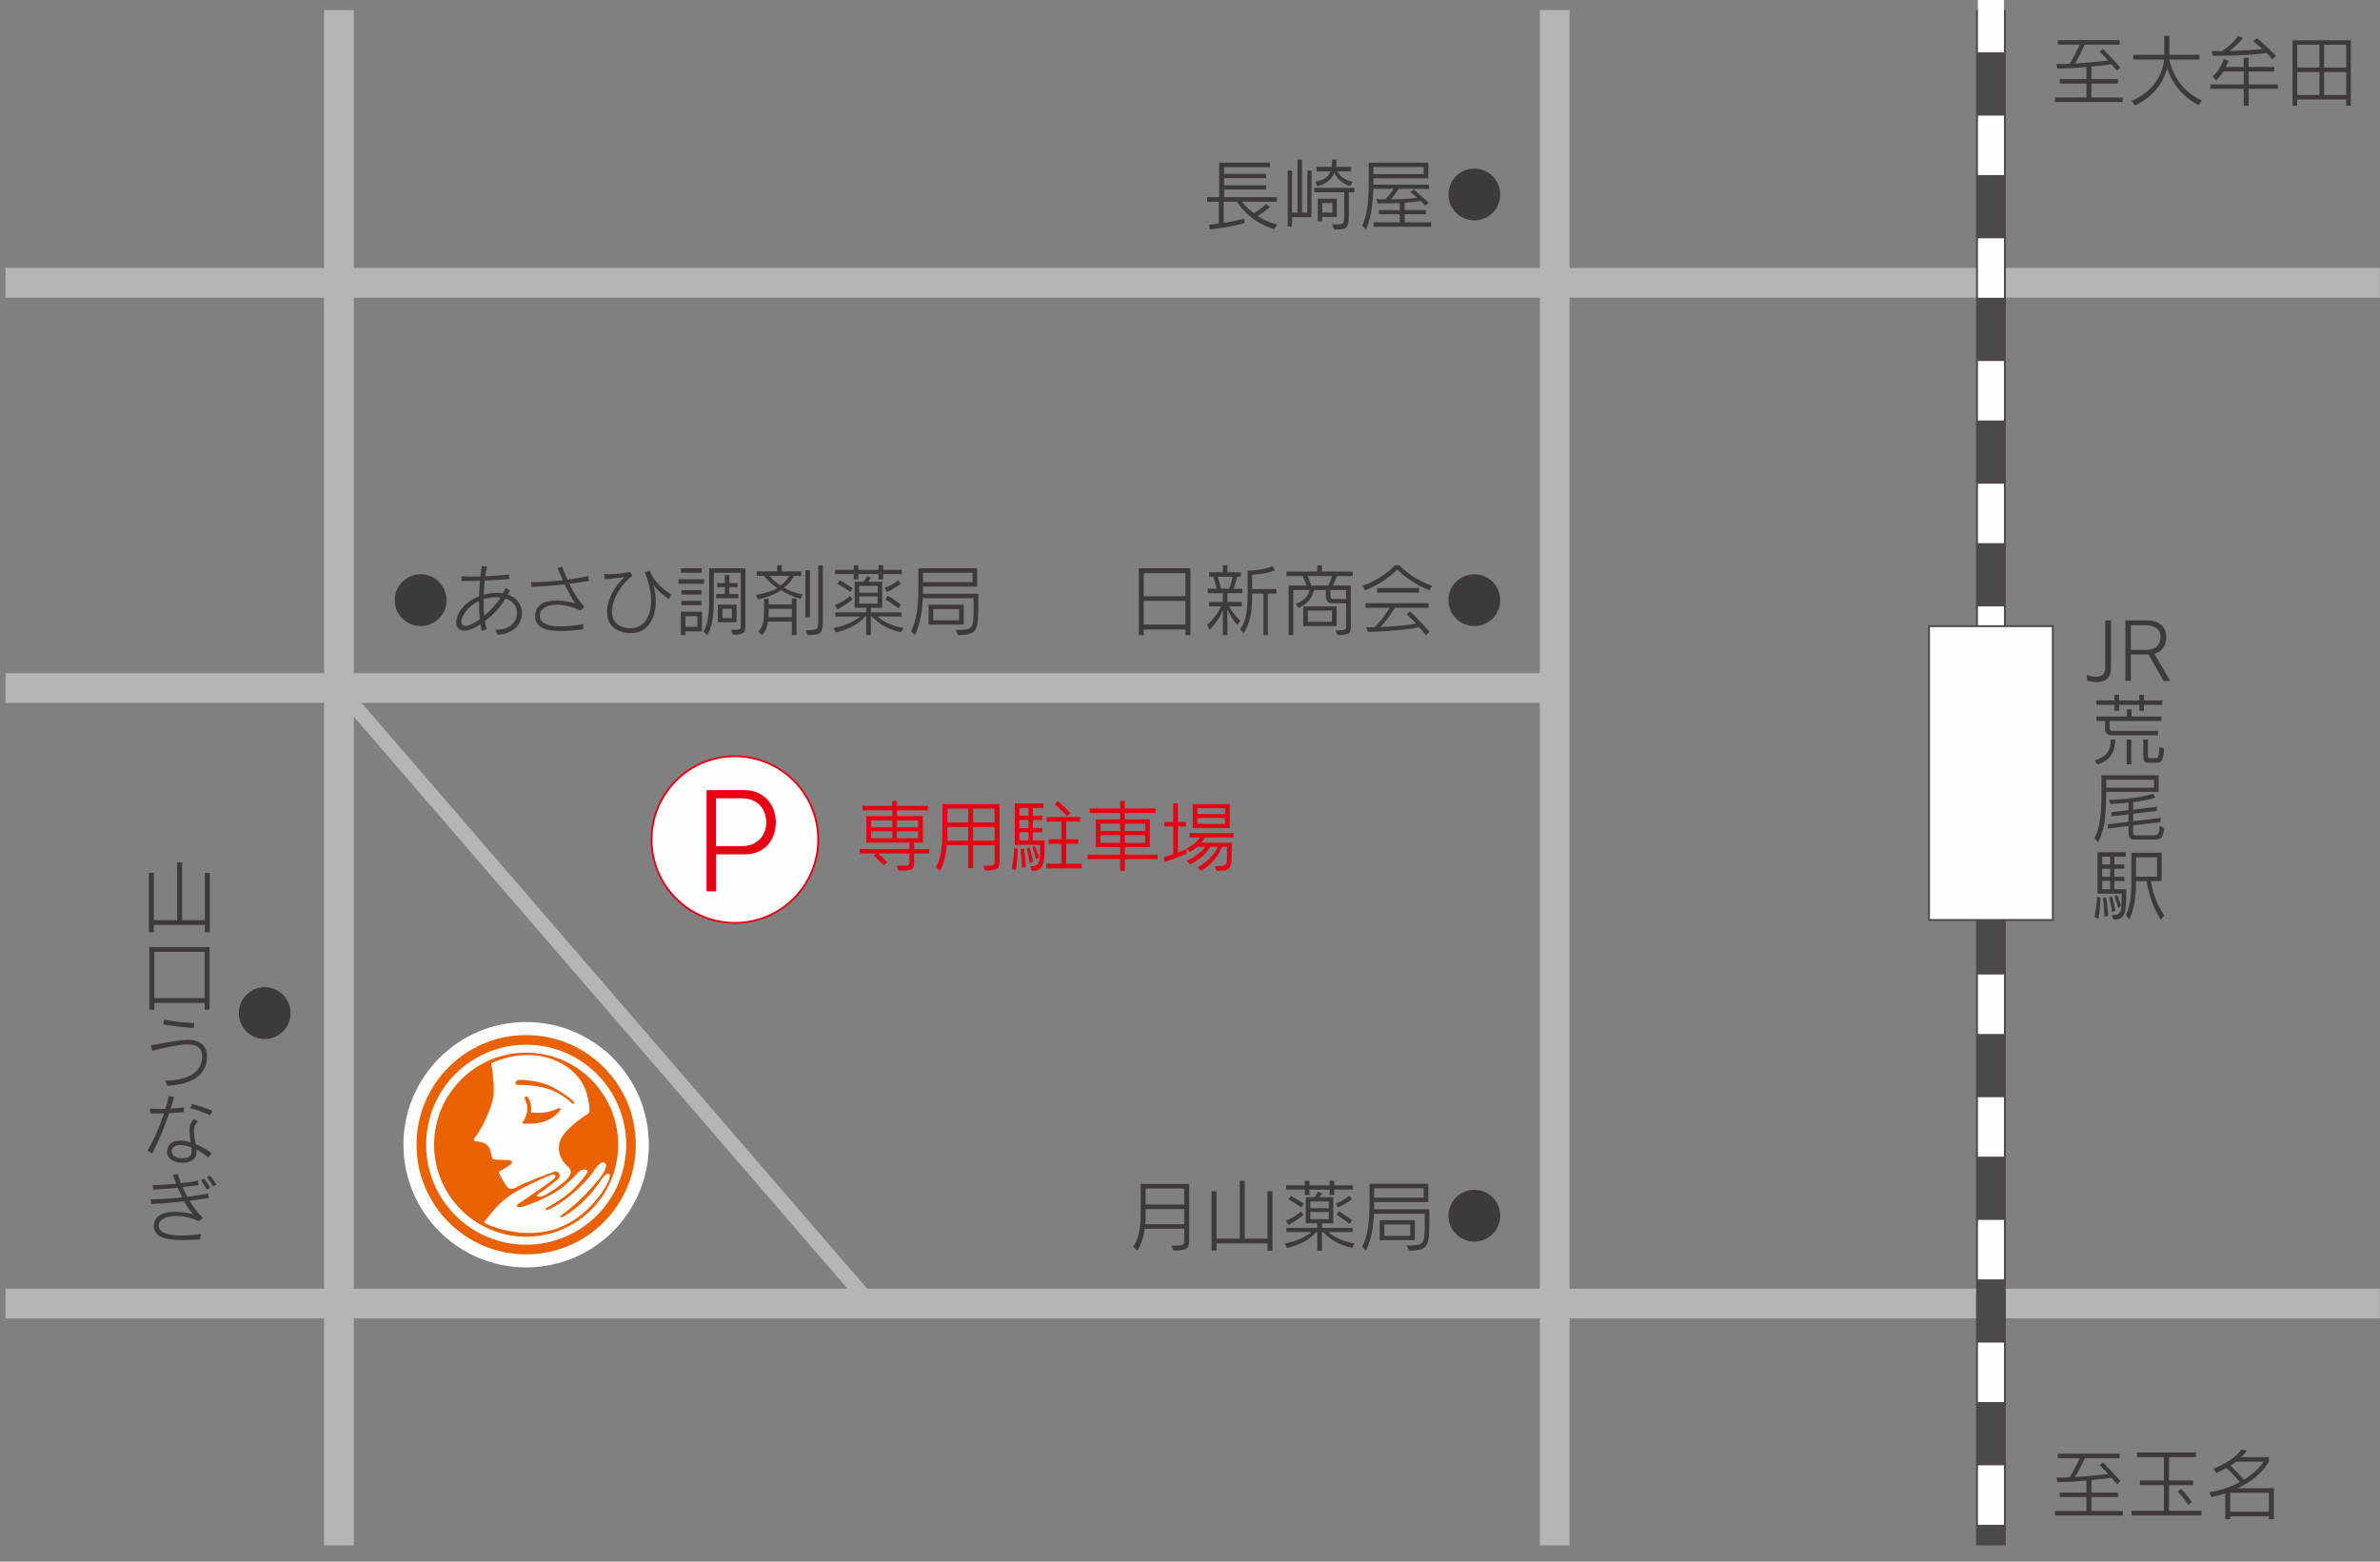 <?xml version="1.0" encoding="UTF-8"?>
<svg width="640px" height="420px" viewBox="0 0 640 420" version="1.1" xmlns="http://www.w3.org/2000/svg" xmlns:xlink="http://www.w3.org/1999/xlink">
    <rect x="0" y="0" width="640" height="420" fill="#808080" stroke="none"/>
    <!-- Generator: Sketch 48.2 (47327) - http://www.bohemiancoding.com/sketch -->
    <title>access-map</title>
    <desc>Created with Sketch.</desc>
    <defs>
        <polygon id="path-1" points="1.477 418.644 639.973 418.644 639.973 5.717 1.477 5.717"></polygon>
    </defs>
    <g id="Map" stroke="none" stroke-width="1" fill="none" fill-rule="evenodd">
        <g id="map" transform="translate(0, -3)">
            <path d="M141.479,277.871 C123.265,277.871 108.487,292.64 108.487,310.863 C108.487,329.086 123.265,343.863 141.479,343.863 C159.711,343.863 174.48,329.086 174.48,310.863 C174.48,292.64 159.711,277.871 141.479,277.871" id="Fill-109" fill="#FEFEFE"></path>
            <path d="M141.479,281.382 C125.204,281.382 112.008,294.579 112.008,310.862 C112.008,327.15 125.204,340.355 141.479,340.355 C157.771,340.355 170.968,327.15 170.968,310.862 C170.968,294.579 157.771,281.382 141.479,281.382" id="Fill-111" fill="#EA6101"></path>
            <path d="M141.479,283.97 C126.627,283.97 114.589,296.004 114.589,310.865 C114.589,325.73 126.627,337.759 141.479,337.759 C156.34,337.759 168.386,325.73 168.386,310.865 C168.386,296.004 156.34,283.97 141.479,283.97 M166.23,310.865 C166.23,324.533 155.156,335.611 141.479,335.611 C127.82,335.611 116.737,324.533 116.737,310.865 C116.737,297.192 127.82,286.114 141.479,286.114 C155.156,286.114 166.23,297.192 166.23,310.865" id="Fill-113" fill="#FEFEFE"></path>
            <path d="M130.107,331.765 C132.714,328.353 134.833,325.976 137.731,324.124 C140.639,322.268 146.082,319.824 147.758,319.148 C149.448,318.468 149.869,319.311 148.73,320.249 C147.587,321.167 140.73,325.934 139.629,326.602 C138.536,327.277 138.874,327.824 140.217,327.611 C141.569,327.411 147.416,325.004 150.082,323.194 C152.73,321.38 155.049,318.814 155.721,318.097 C156.396,317.38 159.012,317.004 157.527,318.977 C156.063,320.967 153.064,324.62 147.679,327.448 C146.457,328.036 146.203,328.712 147.466,328.287 C148.73,327.865 153.698,325.217 159.012,318.944 C159.808,317.592 161.364,315.198 162.498,315.695 C163.637,316.208 162.628,318.226 161.072,320.12 C159.516,322.014 155.596,326.568 151.216,329.642 C150.294,330.226 150.707,330.722 151.637,330.147 C156.184,327.277 158.757,324.62 162.165,319.611 C163.011,318.468 164.605,317.976 163.758,320.249 C162.832,322.773 158.286,330.147 150.123,333.267 C141.527,336.533 131.784,332.946 130.107,331.765" id="Fill-115" fill="#FEFEFE"></path>
            <path d="M141.113,298.514 C141.292,299.068 142.018,300.24 141.763,301.83 C141.505,303.427 140.854,304.507 140.508,304.808 C140.158,305.112 140.729,305.291 141.934,305.241 C143.14,305.191 146.377,305.329 149.146,303.122 C150.439,302.088 151.515,300.582 150.009,301.141 C148.5,301.696 146.814,302.609 142.752,302.172 C142.752,302.172 143.19,299.89 142.068,298.247 C141.634,297.625 140.942,297.942 141.113,298.514 M139.857,293.413 C138.61,293.413 138.051,294.789 139.257,294.789 C140.462,294.789 143.924,294.747 147.336,295.832 C150.735,296.908 153.071,299.068 153.713,299.631 C154.368,300.19 154.668,299.631 154.064,299.068 C153.463,298.514 150.602,296.274 147.932,295.056 C144.437,293.454 139.857,293.413 139.857,293.413 M132.838,288.628 C133.897,288.161 141.993,284.754 149.909,288.462 C157.83,292.174 158.23,298.797 158.464,300.532 C158.685,302.276 158.318,302.489 157.53,302.939 C156.745,303.381 151.515,306.943 150.585,309.975 C149.53,313.375 151.54,315.694 152.666,316.703 C153.788,317.717 153.788,318.563 152.6,319.965 C151.428,321.366 147.378,324.232 145.918,324.678 C144.462,325.137 143.786,324.678 145.079,323.898 C146.368,323.105 148.671,321.258 149.909,320.248 C151.14,319.239 150.301,317.717 148.892,318.171 C147.607,318.584 140.47,321.366 139.411,322.05 C138.343,322.718 137.163,323.105 136.429,322.267 C135.703,321.429 134.856,319.744 134.523,319.181 C134.189,318.618 133.96,318.171 134.464,317.942 C134.969,317.717 135.866,317.162 137.046,316.369 C138.231,315.581 137.609,315.018 136.712,315.018 C135.812,315.018 133.676,314.914 132.892,314.851 C132.104,314.797 132.333,313.846 131.77,312.157 C131.207,310.48 129.301,310.08 128.625,310.017 C127.958,309.975 126.831,310.017 127.787,308.841 C129.071,307.256 131.148,303.46 132.387,299.302 C133.422,295.802 132.079,288.975 132.079,288.975 C132.079,288.975 132.396,288.837 132.838,288.628" id="Fill-117" fill="#FEFEFE"></path>
            <path d="M91.139,5.707 L91.139,418.634" id="Stroke-119" stroke="#B4B5B5" stroke-width="8"></path>
            <path d="M418.065,5.707 L418.065,418.634" id="Stroke-122" stroke="#B4B5B5" stroke-width="8"></path>
            <path d="M1.479,79.065 L639.956,79.065" id="Stroke-125" stroke="#B4B5B5" stroke-width="8"></path>
            <path d="M1.479,188.039 L418.063,188.039" id="Stroke-128" stroke="#B4B5B5" stroke-width="8"></path>
            <path d="M1.479,353.583 L639.956,353.583" id="Stroke-131" stroke="#B4B5B5" stroke-width="8"></path>
            <path d="M91.139,188.039 L232.554,351.923" id="Stroke-176" stroke="#B4B5B5" stroke-width="4"></path>
            <path d="M535.381,5.707 L535.381,418.634" id="Stroke-185" stroke="#4C4948" stroke-width="8"></path>
            <path d="M535.381,1.086 L535.381,423.255" id="Stroke-187" stroke="#FEFEFE" stroke-width="7" stroke-dasharray="16,17"></path>
            <path d="M342.662,64.644 C336.839,62.867 334.04,59.28 332.618,57.257 L329.073,57.257 L329.073,62.929 C330.971,62.642 332.539,62.366 334.562,61.782 L334.604,63.034 C331.617,63.851 328.301,64.372 325.336,64.702 L325.085,63.413 C325.085,63.413 326.378,63.346 327.734,63.117 L327.734,57.257 L324.602,57.257 L324.602,56.022 L327.838,56.022 L327.838,46.734 L341.515,46.734 L341.515,47.964 L329.177,47.964 L329.177,49.782 L340.468,49.782 L340.468,50.909 L329.177,50.909 L329.177,52.827 L340.447,52.827 L340.447,53.953 L329.177,53.953 L329.177,56.022 L343.371,56.022 L343.371,57.257 L333.999,57.257 C334.812,58.337 335.751,59.342 337.152,60.322 C337.882,59.926 339.488,58.904 340.468,57.857 L341.494,58.671 C340.197,59.864 338.987,60.573 338.153,61.094 C339.529,62.012 341.302,62.846 343.413,63.392 L342.662,64.644 Z" id="Fill-134" fill="#3F3A3A"></path>
            <mask id="mask-2" fill="white">
                <use xlink:href="#path-1"></use>
            </mask>
            <g id="Clip-137"></g>
            <path d="M355.565,60.172 L358.297,60.172 L358.297,57.607 L355.565,57.607 L355.565,60.172 Z M355.565,61.344 L355.565,62.554 L354.372,62.554 L354.372,56.439 L359.486,56.439 L359.486,61.344 L355.565,61.344 Z M363.139,52.994 C361.784,52.681 360.153,51.868 358.756,49.553 C358.026,51.284 356.478,52.619 354.247,53.057 L353.684,51.91 C356.003,51.472 357.233,50.617 357.776,49.073 L354.018,49.073 L354.018,47.86 L358.088,47.86 C358.172,47.297 358.214,46.646 358.214,45.92 L359.444,45.92 C359.444,45.92 359.381,47.38 359.298,47.86 L363.348,47.86 L363.348,49.073 L359.632,49.073 C360.762,51.138 362.743,51.743 363.748,51.847 L363.139,52.994 Z M358.672,64.702 L358.214,63.346 L359.34,63.346 C361.325,63.346 361.471,63.2 361.471,61.011 L361.471,54.708 L353.413,54.708 L353.413,53.515 L364.249,53.515 L364.249,54.708 L362.722,54.708 L362.722,61.136 C362.722,64.556 361.784,64.702 359.423,64.702 L358.672,64.702 Z M347.44,61.411 L347.44,63.934 L346.272,63.934 L346.272,48.861 L347.44,48.861 L347.44,60.197 L348.904,60.197 L348.904,45.92 L350.134,45.92 L350.134,60.197 L351.557,60.197 L351.557,48.861 L352.683,48.861 L352.683,61.411 L347.44,61.411 Z" id="Fill-136" fill="#3F3A3A" mask="url(#mask-2)"></path>
            <path d="M369.321,49.82 L382.826,49.82 L382.826,47.943 L369.321,47.943 L369.321,49.82 Z M369.363,63.997 L369.363,62.787 L376.395,62.787 L376.395,60.614 L370.76,60.614 L370.76,59.505 L376.395,59.505 L376.395,57.59 C374.81,57.67 372.933,57.716 370.468,57.716 L370.092,56.585 L372.553,56.585 C373.325,55.772 374.205,54.729 374.747,53.787 L369.279,53.787 C369.133,59.321 368.361,62.387 367.315,64.702 L366.314,63.638 C367.523,61.077 368.07,57.903 368.07,51.53 L368.07,46.734 L384.078,46.734 L384.078,50.95 L369.321,50.95 L369.321,52.656 L384.286,52.656 L384.286,53.787 L376.165,53.787 C375.456,54.75 374.747,55.835 374.038,56.585 C374.33,56.585 374.664,56.606 374.977,56.606 C377.15,56.606 379.715,56.418 381.175,56.168 C380.236,55.376 379.256,54.646 379.256,54.646 L380.153,53.958 C380.153,53.958 382.18,55.689 384.161,57.524 L383.285,58.358 C382.868,57.924 382.451,57.419 382.055,57.019 C380.987,57.236 379.736,57.382 377.734,57.503 L377.734,59.505 L383.431,59.505 L383.431,60.614 L377.734,60.614 L377.734,62.787 L384.828,62.787 L384.828,63.997 L369.363,63.997 Z" id="Fill-138" fill="#3F3A3A" mask="url(#mask-2)"></path>
            <path d="M396.457,62.277 C392.607,62.277 389.491,59.157 389.491,55.311 C389.491,51.458 392.607,48.342 396.457,48.342 C400.306,48.342 403.422,51.458 403.422,55.311 C403.422,59.157 400.306,62.277 396.457,62.277" id="Fill-139" fill="#3F3A3A" mask="url(#mask-2)"></path>
            <path d="M552.584,30.425 L552.584,29.211 L561.059,29.211 L561.059,25.478 L553.897,25.478 L553.897,24.264 L561.059,24.264 L561.059,21.032 C558.786,21.236 556.07,21.407 553.276,21.474 L552.98,20.218 C554.214,20.218 555.507,20.177 556.529,20.135 C557.655,18.425 558.761,16.148 559.265,14.996 L553.376,14.996 L553.376,13.791 L569.993,13.791 L569.993,14.996 L560.621,14.996 C560.266,15.772 559.182,18.154 557.989,20.052 C561.856,19.864 565.38,19.468 566.923,19.255 C565.609,17.858 564.588,16.873 564.588,16.873 L565.484,16.148 C567.007,17.691 568.533,19.322 570.181,21.115 L569.305,22.033 C568.784,21.407 568.262,20.823 567.762,20.281 C566.99,20.385 565.046,20.656 562.398,20.907 L562.398,24.264 L569.534,24.264 L569.534,25.478 L562.398,25.478 L562.398,29.211 L570.848,29.211 L570.848,30.425 L552.584,30.425 Z" id="Fill-140" fill="#3F3A3A" mask="url(#mask-2)"></path>
            <path d="M591.183,31.304 C586.153,28.443 583.938,24.894 582.791,21.407 C581.602,25.44 579.179,28.898 574.128,31.388 L573.19,30.132 C579.513,27.484 581.623,22.516 581.936,19.008 L573.669,19.008 L573.669,17.732 L581.978,17.732 L581.978,12.639 L583.354,12.639 L583.354,17.732 L591.454,17.732 L591.454,19.008 L583.354,19.008 L583.333,19.15 C583.938,21.428 585.548,27.004 592.059,30.028 L591.183,31.304 Z" id="Fill-141" fill="#3F3A3A" mask="url(#mask-2)"></path>
            <path d="M611.079,18.967 C610.557,18.379 610.015,17.795 609.469,17.252 C606.778,17.632 603.333,18.003 595.066,18.003 L594.733,16.752 C595.713,16.752 596.776,16.752 597.527,16.731 C600.534,14.771 601.869,12.66 601.869,12.66 L603.166,13.24 C603.166,13.24 601.56,15.205 599.554,16.689 C603.396,16.627 606.737,16.397 608.384,16.147 C607.07,14.996 605.944,14.083 605.944,14.083 L606.924,13.269 C606.924,13.269 609.093,15.042 612.038,18.024 L611.079,18.967 Z M604.668,26.917 L604.668,31.425 L603.354,31.425 L603.354,26.917 L594.357,26.917 L594.357,25.707 L603.354,25.707 L603.354,22.22 L597.907,22.22 C597.406,23.038 596.756,23.851 595.921,24.602 L594.983,23.538 C597.218,21.636 598.011,18.879 598.011,18.879 L599.283,19.3 C599.283,19.3 598.887,20.364 598.511,21.011 L603.354,21.011 L603.354,18.508 L604.668,18.508 L604.668,21.011 L611.579,21.011 L611.579,22.22 L604.668,22.22 L604.668,25.707 L612.538,25.707 L612.538,26.917 L604.668,26.917 Z" id="Fill-142" fill="#3F3A3A" mask="url(#mask-2)"></path>
            <path d="M624.962,28.548 L630.91,28.548 L630.91,22.367 L624.962,22.367 L624.962,28.548 Z M624.962,21.157 L630.91,21.157 L630.91,15.039 L624.962,15.039 L624.962,21.157 Z M617.738,28.548 L623.706,28.548 L623.706,22.367 L617.738,22.367 L617.738,28.548 Z M617.738,21.157 L623.706,21.157 L623.706,15.039 L617.738,15.039 L617.738,21.157 Z M630.91,31.426 L630.91,29.758 L617.738,29.758 L617.738,31.426 L616.482,31.426 L616.482,13.829 L632.161,13.829 L632.161,31.426 L630.91,31.426 Z" id="Fill-143" fill="#3F3A3A" mask="url(#mask-2)"></path>
            <path d="M552.584,410.591 L552.584,409.378 L561.059,409.378 L561.059,405.645 L553.897,405.645 L553.897,404.431 L561.059,404.431 L561.059,401.198 C558.786,401.407 556.07,401.574 553.276,401.641 L552.98,400.385 C554.214,400.385 555.507,400.339 556.529,400.302 C557.655,398.592 558.761,396.314 559.265,395.167 L553.376,395.167 L553.376,393.958 L569.993,393.958 L569.993,395.167 L560.621,395.167 C560.266,395.939 559.182,398.32 557.989,400.218 C561.856,400.026 565.38,399.634 566.923,399.422 C565.609,398.024 564.588,397.044 564.588,397.044 L565.484,396.314 C567.007,397.857 568.533,399.488 570.181,401.286 L569.305,402.199 C568.784,401.574 568.262,400.99 567.762,400.448 C566.99,400.548 565.046,400.823 562.398,401.069 L562.398,404.431 L569.534,404.431 L569.534,405.645 L562.398,405.645 L562.398,409.378 L570.848,409.378 L570.848,410.591 L552.584,410.591 Z" id="Fill-144" fill="#3F3A3A" mask="url(#mask-2)"></path>
            <path d="M588.448,407.732 C587.03,405.559 585.608,404.124 585.608,404.124 L586.55,403.369 C586.55,403.369 587.989,404.958 589.428,406.96 L588.448,407.732 Z M573.191,410.593 L573.191,409.321 L581.896,409.321 L581.896,402.426 L575.422,402.426 L575.422,401.154 L581.896,401.154 L581.896,394.894 L574.651,394.894 L574.651,393.621 L590.496,393.621 L590.496,394.894 L583.272,394.894 L583.272,401.154 L589.745,401.154 L589.745,402.426 L583.272,402.426 L583.272,409.321 L591.977,409.321 L591.977,410.593 L573.191,410.593 Z" id="Fill-145" fill="#3F3A3A" mask="url(#mask-2)"></path>
            <path d="M601.246,396.107 C600.787,396.499 600.303,396.858 599.828,397.171 C601.329,398.614 602.539,399.99 603.419,400.97 C606.756,398.947 608.428,396.607 608.654,396.107 L601.246,396.107 Z M599.724,409.567 L610.138,409.567 L610.138,404.495 L599.724,404.495 L599.724,409.567 Z M610.138,411.594 L610.138,410.822 L599.724,410.822 L599.724,411.594 L598.385,411.594 L598.385,404.645 C596.904,405.125 595.961,405.375 594.714,405.646 L594.084,404.353 C597.342,403.79 600.203,402.764 602.31,401.617 C601.642,400.824 600.182,399.047 598.697,397.796 C597.196,398.651 596.028,399.193 596.028,399.193 L595.169,398.005 C598.677,396.607 601.267,394.893 602.81,392.829 L604.207,393.141 C603.769,393.767 603.29,394.372 602.601,394.893 L610.138,394.893 L610.138,396.061 C609.221,397.75 606.61,401.137 601.6,403.239 L611.473,403.239 L611.473,411.594 L610.138,411.594 Z" id="Fill-146" fill="#3F3A3A" mask="url(#mask-2)"></path>
            <path d="M307.566,170.969 L318.777,170.969 L318.777,164.604 L307.566,164.604 L307.566,170.969 Z M307.566,163.353 L318.777,163.353 L318.777,157.155 L307.566,157.155 L307.566,163.353 Z M318.777,173.81 L318.777,172.287 L307.57,172.287 L307.57,173.81 L306.235,173.81 L306.235,155.837 L320.116,155.837 L320.116,173.81 L318.777,173.81 Z" id="Fill-147" fill="#3F3A3A" mask="url(#mask-2)"></path>
            <path d="M339.74,173.811 L339.74,162.641 L336.712,162.641 C336.712,166.904 336.378,170.449 334.397,173.289 L333.454,172.268 C335.356,169.761 335.502,166.295 335.502,161.953 L335.502,156.468 L335.523,156.468 C335.752,156.468 339.302,156.443 342.18,155.254 L342.851,156.401 C340.219,157.444 336.712,157.59 336.712,157.59 L336.712,161.431 L343.247,161.431 L343.247,162.641 L340.949,162.641 L340.949,173.811 L339.74,173.811 Z M330.555,161.327 C331.056,160.143 331.327,158.825 331.452,158.111 L327.465,158.111 C327.694,158.825 327.986,159.909 328.34,161.327 L330.555,161.327 Z M328.841,173.811 L328.841,166.883 C328.278,168.827 326.63,171.058 325.358,172.288 L324.582,171.075 C325.629,170.224 327.715,167.821 328.32,166.086 L325.104,166.086 L325.104,164.877 L328.841,164.877 L328.841,162.541 L324.812,162.541 L324.812,161.327 L327.173,161.327 C326.839,159.909 326.422,158.554 326.255,158.111 L325.146,158.111 L325.146,156.902 L328.841,156.902 L328.841,155.025 L330.055,155.025 L330.055,156.902 L333.683,156.902 L333.683,158.111 L332.662,158.111 C332.557,158.612 332.224,160.076 331.702,161.327 L334.084,161.327 L334.084,162.541 L330.055,162.541 L330.055,164.877 L333.917,164.877 L333.917,166.086 L330.555,166.086 C331.661,168.322 333.496,169.89 333.496,169.89 L332.745,171.075 C332.745,171.075 331.306,169.74 330.055,166.795 L330.055,173.811 L328.841,173.811 Z" id="Fill-148" fill="#3F3A3A" mask="url(#mask-2)"></path>
            <path d="M361.991,161.685 L357.774,161.685 L357.774,163.27 C357.774,164.063 358.254,164.104 358.546,164.104 L361.991,164.104 L361.991,161.685 Z M351.697,170.244 L358.171,170.244 L358.171,167.216 L351.697,167.216 L351.697,170.244 Z M351.618,157.923 C352.056,158.886 352.431,159.929 352.619,160.475 L357.17,160.475 C357.42,159.95 357.858,158.966 358.212,157.923 L351.618,157.923 Z M350.446,171.374 L359.422,171.374 L359.422,166.09 L350.446,166.09 L350.446,171.374 Z M359.13,172.538 C361.908,172.538 361.991,172.354 361.991,171.245 L361.991,165.235 L358.212,165.235 C357.983,165.235 356.523,165.193 356.523,163.541 L356.523,161.685 L353.328,161.685 C352.911,164.083 351.097,165.714 349.195,166.507 L348.444,165.422 C350.008,164.792 351.681,163.837 352.119,161.685 L347.777,161.685 L347.777,173.81 L346.525,173.81 L346.525,160.475 L351.368,160.475 C351.159,159.808 350.721,158.824 350.279,157.923 L345.958,157.923 L345.958,156.717 L354.229,156.717 L354.229,155.024 L355.476,155.024 L355.476,156.717 L363.747,156.717 L363.747,157.923 L359.484,157.923 C359.213,158.886 358.759,159.808 358.442,160.475 L363.247,160.475 L363.247,171.245 C363.247,173.247 363.034,173.789 359.651,173.789 L359.13,172.538 Z" id="Fill-149" fill="#3F3A3A" mask="url(#mask-2)"></path>
            <path d="M370.301,162.394 L381.596,162.394 L381.596,161.142 L370.301,161.142 L370.301,162.394 Z M383.431,173.835 C382.91,173.101 382.263,172.412 381.675,171.724 C378.943,172.208 374.08,172.829 367.794,172.955 L367.402,171.687 C368.278,171.687 369.675,171.662 369.675,171.662 C371.365,169.91 372.491,168.487 373.684,166.465 L367.21,166.465 L367.21,165.213 L384.182,165.213 L384.182,166.465 L375.143,166.465 C373.6,168.721 372.683,170.077 371.26,171.616 C374.163,171.578 379.068,171.119 380.783,170.702 C379.694,169.597 378.234,168.158 378.234,168.158 L379.193,167.424 C379.193,167.424 381.867,170.014 384.436,172.913 L383.431,173.835 Z M384.349,161.764 C381.2,160.538 377.963,158.406 375.727,156.175 C373.517,158.406 370.76,160.283 367.106,161.764 L366.355,160.559 C370.28,159.199 373.392,156.859 375.102,155.024 L376.311,155.024 C378.109,156.942 381.175,159.199 385.104,160.559 L384.349,161.764 Z" id="Fill-150" fill="#3F3A3A" mask="url(#mask-2)"></path>
            <path d="M396.457,171.383 C392.607,171.383 389.491,168.268 389.491,164.418 C389.491,160.564 392.607,157.448 396.457,157.448 C400.306,157.448 403.422,160.564 403.422,164.418 C403.422,168.268 400.306,171.383 396.457,171.383" id="Fill-151" fill="#3F3A3A" mask="url(#mask-2)"></path>
            <path d="M308.071,326.95 L318.444,326.95 L318.444,322.65 L308.071,322.65 L308.071,326.95 Z M318.444,328.164 L308.071,328.164 L308.071,329.836 C308.071,330.587 308.05,331.4 307.966,332.255 L318.444,332.255 L318.444,328.164 Z M318.444,333.469 L307.82,333.469 C307.57,335.408 307.028,337.452 305.86,339.35 L304.709,338.27 C306.694,335.492 306.736,331.613 306.736,328.914 L306.736,321.407 L319.783,321.407 L319.783,336.931 C319.783,339.108 318.364,339.333 315.545,339.333 L315.023,338.015 C317.735,338.015 318.444,337.974 318.444,336.852 L318.444,333.469 Z" id="Fill-152" fill="#3F3A3A" mask="url(#mask-2)"></path>
            <polygon id="Fill-153" fill="#3F3A3A" mask="url(#mask-2)" points="340.845 339.351 340.845 337.395 327.131 337.395 327.131 339.351 325.797 339.351 325.797 323.385 327.131 323.385 327.131 336.119 333.392 336.119 333.392 320.565 334.731 320.565 334.731 336.119 340.845 336.119 340.845 323.385 342.18 323.385 342.18 339.351"></polygon>
            <path d="M362.932,332.191 C362.932,332.191 361.014,330.652 359.362,329.73 L360.008,328.77 C361.869,329.851 363.579,331.148 363.579,331.148 L362.932,332.191 Z M359.216,326.643 C361.535,325.847 362.807,324.574 362.807,324.574 L363.558,325.534 C363.558,325.534 361.785,326.935 359.737,327.749 L359.216,326.643 Z M352.346,330.877 L357.314,330.877 L357.314,328.958 L352.346,328.958 L352.346,330.877 Z M352.346,327.94 L357.314,327.94 L357.314,326.122 L352.346,326.122 L352.346,327.94 Z M349.969,327.728 C349.969,327.728 348.384,326.618 346.419,325.534 L347.149,324.6 C349.114,325.747 350.615,326.723 350.615,326.723 L349.969,327.728 Z M358.799,322.927 L358.799,324.37 L357.543,324.37 L357.543,322.927 L352.117,322.927 L352.117,324.37 L350.866,324.37 L350.866,322.927 L345.856,322.927 L345.856,321.797 L350.866,321.797 L350.866,320.566 L352.117,320.566 L352.117,321.797 L357.543,321.797 L357.543,320.566 L358.799,320.566 L358.799,321.797 L363.808,321.797 L363.808,322.927 L358.799,322.927 Z M345.815,331.277 C348.359,330.276 349.844,328.833 349.844,328.833 L350.532,329.73 C350.532,329.73 349.03,331.148 346.419,332.424 L345.815,331.277 Z M363.6,338.626 C359.8,337.705 358.111,336.583 355.75,334.364 L355.479,334.364 L355.479,339.352 L354.227,339.352 L354.227,334.364 L353.956,334.364 C352.392,336.195 349.802,337.771 346.107,338.626 L345.46,337.438 C348.592,336.825 350.949,335.744 352.638,334.364 L345.94,334.364 L345.94,333.238 L354.227,333.238 L354.227,332.003 L351.137,332.003 L351.137,324.987 L353.518,324.987 C353.727,324.704 354.123,324.116 354.415,323.49 L355.541,323.932 C355.166,324.428 354.999,324.679 354.77,324.987 L358.528,324.987 L358.528,332.003 L355.479,332.003 L355.479,333.238 L363.725,333.238 L363.725,334.364 L357.21,334.364 C358.903,335.744 361.18,336.916 364.246,337.408 L363.6,338.626 Z" id="Fill-154" fill="#3F3A3A" mask="url(#mask-2)"></path>
            <path d="M372.261,335.367 L379.214,335.367 L379.214,332.335 L372.261,332.335 L372.261,335.367 Z M371.01,336.53 L380.466,336.53 L380.466,331.171 L371.01,331.171 L371.01,336.53 Z M369.529,325.098 L382.826,325.098 L382.826,322.595 L369.529,322.595 L369.529,325.098 Z M378.276,337.957 C382.847,337.957 383.118,337.915 383.118,332.526 L383.118,329.436 L369.467,329.436 C369.3,333.152 368.57,337.01 367.294,339.375 L366.314,338.291 C367.569,335.767 368.278,332.547 368.278,326.178 L368.278,321.382 L384.078,321.382 L384.078,326.308 L369.529,326.308 L369.529,327.179 C369.529,327.538 369.529,327.872 369.508,328.23 L384.37,328.23 L384.37,328.727 L384.37,331.092 C384.37,338.203 384.14,339.333 378.901,339.333 L378.276,337.957 Z" id="Fill-155" fill="#3F3A3A" mask="url(#mask-2)"></path>
            <path d="M396.457,336.924 C392.607,336.924 389.491,333.812 389.491,329.958 C389.491,326.104 392.607,322.993 396.457,322.993 C400.306,322.993 403.422,326.104 403.422,329.958 C403.422,333.812 400.306,336.924 396.457,336.924" id="Fill-156" fill="#3F3A3A" mask="url(#mask-2)"></path>
            <path d="M113.112,171.383 C109.262,171.383 106.146,168.268 106.146,164.418 C106.146,160.564 109.262,157.448 113.112,157.448 C116.961,157.448 120.077,160.564 120.077,164.418 C120.077,168.268 116.961,171.383 113.112,171.383" id="Fill-157" fill="#3F3A3A" mask="url(#mask-2)"></path>
            <path d="M130.046,164.899 C130.046,166.196 130.088,167.443 130.213,168.611 C132.031,167.155 133.47,165.508 134.597,163.689 C134.242,163.643 133.867,163.622 133.491,163.622 C132.386,163.622 131.193,163.814 130.046,164.169 L130.046,164.899 Z M128.795,164.669 C125.162,166.342 124.036,169.345 124.036,170.221 C124.036,170.93 124.453,171.326 125.183,171.326 C126.434,171.326 128.144,170.163 129.024,169.533 C128.878,168.177 128.795,166.717 128.795,165.191 L128.795,164.669 Z M133.178,172.352 L133.387,172.352 C137.479,172.352 139.001,170.017 139.001,167.885 C139.001,165.399 137.27,164.419 135.915,163.977 C134.576,166.213 132.907,168.177 130.401,170.054 C130.526,170.851 130.693,171.56 130.905,172.206 L129.566,172.707 C129.42,172.165 129.295,171.56 129.191,170.909 C128.941,171.059 128.69,171.226 128.399,171.41 C127.018,172.248 125.85,172.623 124.912,172.623 C123.468,172.623 122.659,171.727 122.659,170.388 C122.659,168.553 124.307,165.107 128.816,163.376 C128.857,161.971 128.941,160.557 129.066,159.201 C127.252,159.26 125.496,159.281 124.161,159.281 L124.077,157.967 C124.912,158.033 125.85,158.071 126.955,158.071 C127.623,158.071 128.357,158.05 129.17,158.033 C129.274,157.158 129.4,156.152 129.566,155.235 L130.964,155.402 C130.797,156.173 130.651,157.07 130.505,158.008 C132.594,157.925 134.951,157.737 136.916,157.512 L136.936,158.738 C135.139,158.905 132.761,159.051 130.359,159.139 C130.234,160.348 130.129,161.641 130.088,162.934 C131.176,162.621 132.319,162.455 133.491,162.455 C134.075,162.455 134.638,162.5 135.222,162.58 C135.452,162.121 135.685,161.666 135.89,161.182 L137.145,161.746 C136.957,162.121 136.77,162.521 136.519,162.913 C138.584,163.585 140.361,165.232 140.361,167.927 C140.361,170.638 138.292,173.503 133.783,173.708 L133.178,172.352 Z" id="Fill-158" fill="#3F3A3A" mask="url(#mask-2)"></path>
            <path d="M156.813,172.247 C154.64,172.539 152.596,172.726 150.819,172.726 C146.686,172.726 143.891,171.725 143.891,168.739 C143.891,165.377 146.998,164.485 149.609,164.485 C151.073,164.485 152.763,164.731 154.64,165.252 C153.805,164.084 152.804,162.166 151.845,160.164 C149.276,160.43 147.27,160.639 142.928,160.852 L142.786,159.555 L143.474,159.555 C145.559,159.555 148.17,159.388 151.34,159.05 C150.819,157.903 150.339,156.756 149.943,155.776 L151.194,155.442 C151.549,156.401 152.033,157.611 152.596,158.887 C154.431,158.658 156.542,158.299 158.21,157.903 L158.356,159.258 C156.687,159.555 154.911,159.78 153.117,160.013 C154.202,162.249 155.557,164.585 157.188,166.211 L156.058,167.196 C153.931,166.153 151.695,165.648 149.797,165.648 C147.232,165.648 145.309,166.591 145.163,168.364 L145.163,168.593 C145.163,170.574 147.232,171.471 150.673,171.471 C152.408,171.471 154.473,171.267 156.813,170.829 L156.813,172.247 Z" id="Fill-159" fill="#3F3A3A" mask="url(#mask-2)"></path>
            <path d="M179.837,164.105 C177.751,162.687 176.558,161.477 175.662,160.263 C176.12,161.744 176.35,163.291 176.35,164.772 C176.35,169.348 174.114,173.289 169.63,173.289 C168.813,173.289 163.24,173.122 163.24,167.612 C163.24,164.417 165.205,160.597 167.895,158.24 C166.185,158.491 164.684,158.632 162.594,158.783 L162.469,157.364 C162.823,157.402 163.261,157.402 163.741,157.402 C165.643,157.402 168.191,157.156 169.334,156.776 L170.089,157.865 C167.061,159.971 164.575,164.23 164.575,167.508 C164.575,171.913 168.917,171.975 169.526,171.975 C172.946,171.975 175.078,169.072 175.078,164.605 C175.078,162.37 174.535,159.763 173.388,156.922 L174.66,156.488 C175.766,159.137 178.085,161.352 180.546,162.937 L179.837,164.105 Z" id="Fill-160" fill="#3F3A3A" mask="url(#mask-2)"></path>
            <path d="M194.283,169.222 L196.832,169.222 L196.832,166.736 L194.283,166.736 L194.283,169.222 Z M193.028,170.348 L198.079,170.348 L198.079,165.61 L193.028,165.61 L193.028,170.348 Z M192.573,163.895 L192.573,162.769 L194.909,162.769 L194.909,160.909 L192.844,160.909 L192.844,159.808 L194.909,159.808 L194.909,157.676 L196.139,157.676 L196.139,159.808 L198.354,159.808 L198.354,160.909 L196.139,160.909 L196.139,162.769 L198.562,162.769 L198.562,163.895 L192.573,163.895 Z M196.598,172.412 C199.042,172.412 199.188,172.245 199.188,171.557 L199.188,157.051 L191.943,157.051 L191.943,164.02 C191.943,166.84 191.885,171.244 190.15,173.81 L189.124,172.809 C190.567,170.781 190.692,166.965 190.692,164.358 L190.692,155.837 L200.439,155.837 L200.439,171.203 C200.439,173.084 200.252,173.709 197.061,173.709 L196.598,172.412 Z M184.323,171.582 L187.518,171.582 L187.518,168.742 L184.323,168.742 L184.323,171.582 Z M183.238,165.772 L188.602,165.772 L188.602,164.583 L183.238,164.583 L183.238,165.772 Z M183.238,162.894 L188.602,162.894 L188.602,161.706 L183.238,161.706 L183.238,162.894 Z M183.134,157.051 L188.707,157.051 L188.707,155.837 L183.134,155.837 L183.134,157.051 Z M184.327,172.809 L184.327,173.81 L183.072,173.81 L183.072,167.528 L188.769,167.528 L188.769,172.809 L184.327,172.809 Z M182.446,160.016 L189.357,160.016 L189.357,158.782 L182.446,158.782 L182.446,160.016 Z" id="Fill-161" fill="#3F3A3A" mask="url(#mask-2)"></path>
            <path d="M216.682,172.475 C219.898,172.475 220.023,172.375 220.023,170.014 L220.023,155.024 L221.275,155.024 L221.275,170.16 C221.275,173.522 220.419,173.789 217.183,173.789 L216.682,172.475 Z M216.578,169.009 L217.808,169.009 L217.808,156.358 L216.578,156.358 L216.578,169.009 Z M206.972,157.885 C207.686,158.865 208.624,159.658 209.9,160.45 C210.943,159.741 211.84,158.74 212.174,157.885 L206.972,157.885 Z M212.945,166.757 L206.701,166.757 L206.701,167.194 C206.701,167.653 206.701,168.279 206.664,168.967 L212.945,168.967 L212.945,166.757 Z M212.945,173.81 L212.945,170.181 L206.534,170.181 C206.347,171.453 205.909,172.809 204.929,173.81 L203.886,172.788 C205.408,171.578 205.45,169.034 205.45,167.32 L205.45,164.062 L206.701,164.062 L206.701,165.547 L212.945,165.547 L212.945,163.979 L214.196,163.979 L214.196,173.81 L212.945,173.81 Z M215.323,164.045 C213.258,163.582 211.59,162.686 210.021,161.685 C208.603,162.727 206.639,163.562 203.844,164.25 L203.26,162.978 C205.659,162.644 207.998,161.851 209.041,161.117 C207.769,160.408 206.393,159.032 205.45,157.885 L203.49,157.885 L203.49,156.675 L208.979,156.675 L208.979,155.024 L210.234,155.024 L210.234,156.675 L215.489,156.675 L215.489,157.885 L213.571,157.885 C212.82,159.261 211.736,160.45 210.772,161.013 C212.278,161.935 213.884,162.54 215.848,162.853 L215.323,164.045 Z" id="Fill-162" fill="#3F3A3A" mask="url(#mask-2)"></path>
            <path d="M241.629,166.65 C241.629,166.65 239.71,165.107 238.058,164.189 L238.705,163.23 C240.565,164.31 242.275,165.607 242.275,165.607 L241.629,166.65 Z M237.912,161.099 C240.231,160.302 241.504,159.034 241.504,159.034 L242.254,159.993 C242.254,159.993 240.482,161.391 238.434,162.208 L237.912,161.099 Z M231.043,165.336 L236.01,165.336 L236.01,163.414 L231.043,163.414 L231.043,165.336 Z M231.043,162.396 L236.01,162.396 L236.01,160.577 L231.043,160.577 L231.043,162.396 Z M228.665,162.187 C228.665,162.187 227.08,161.078 225.116,159.993 L225.846,159.051 C227.81,160.202 229.312,161.182 229.312,161.182 L228.665,162.187 Z M237.495,157.382 L237.495,158.825 L236.24,158.825 L236.24,157.382 L230.813,157.382 L230.813,158.825 L229.562,158.825 L229.562,157.382 L224.553,157.382 L224.553,156.252 L229.562,156.252 L229.562,155.026 L230.813,155.026 L230.813,156.252 L236.24,156.252 L236.24,155.026 L237.495,155.026 L237.495,156.252 L242.505,156.252 L242.505,157.382 L237.495,157.382 Z M224.511,165.733 C227.055,164.732 228.54,163.288 228.54,163.288 L229.228,164.189 C229.228,164.189 227.727,165.607 225.116,166.884 L224.511,165.733 Z M242.296,173.082 C238.496,172.164 236.807,171.038 234.446,168.823 L234.175,168.823 L234.175,173.812 L232.924,173.812 L232.924,168.823 L232.653,168.823 C231.089,170.658 228.499,172.223 224.803,173.082 L224.157,171.893 C227.289,171.284 229.646,170.204 231.335,168.823 L224.636,168.823 L224.636,167.697 L232.924,167.697 L232.924,166.462 L229.833,166.462 L229.833,159.447 L232.215,159.447 C232.423,159.159 232.82,158.571 233.112,157.945 L234.238,158.388 C233.862,158.888 233.696,159.138 233.466,159.447 L237.224,159.447 L237.224,166.462 L234.175,166.462 L234.175,167.697 L242.421,167.697 L242.421,168.823 L235.906,168.823 C237.6,170.204 239.877,171.372 242.943,171.872 L242.296,173.082 Z" id="Fill-163" fill="#3F3A3A" mask="url(#mask-2)"></path>
            <path d="M250.958,169.826 L257.911,169.826 L257.911,166.798 L250.958,166.798 L250.958,169.826 Z M249.707,170.99 L259.162,170.99 L259.162,165.626 L249.707,165.626 L249.707,170.99 Z M248.226,159.557 L261.523,159.557 L261.523,157.051 L248.226,157.051 L248.226,159.557 Z M256.972,172.412 C261.544,172.412 261.815,172.375 261.815,166.986 L261.815,163.895 L248.163,163.895 C247.996,167.612 247.267,171.474 245.99,173.835 L245.01,172.746 C246.266,170.223 246.975,167.007 246.975,160.638 L246.975,155.837 L262.774,155.837 L262.774,160.763 L248.226,160.763 L248.226,161.639 C248.226,161.997 248.226,162.331 248.205,162.686 L263.066,162.686 L263.066,163.186 L263.066,165.547 C263.066,172.658 262.837,173.789 257.598,173.789 L256.972,172.412 Z" id="Fill-164" fill="#3F3A3A" mask="url(#mask-2)"></path>
            <path d="M71.176,282.441 C67.326,282.441 64.211,279.321 64.211,275.475 C64.211,271.621 67.326,268.502 71.176,268.502 C75.026,268.502 78.142,271.621 78.142,275.475 C78.142,279.321 75.026,282.441 71.176,282.441" id="Fill-165" fill="#3F3A3A" mask="url(#mask-2)"></path>
            <polygon id="Fill-166" fill="#3F3A3A" mask="url(#mask-2)" points="55.085 253.713 55.085 251.757 41.371 251.757 41.371 253.713 40.036 253.713 40.036 237.746 41.371 237.746 41.371 250.48 47.632 250.48 47.632 234.927 48.97 234.927 48.97 250.48 55.085 250.48 55.085 237.746 56.42 237.746 56.42 253.713"></polygon>
            <path d="M41.497,271.435 L55.024,271.435 L55.024,258.997 L41.497,258.997 L41.497,271.435 Z M55.024,274.563 L55.024,272.728 L41.493,272.728 L41.493,274.563 L40.159,274.563 L40.159,257.7 L56.358,257.7 L56.358,274.563 L55.024,274.563 Z" id="Fill-167" fill="#3F3A3A" mask="url(#mask-2)"></path>
            <path d="M52.12,279.5 C49.258,279.287 46.505,278.937 43.936,278.541 L44.124,277.218 C46.797,277.765 49.408,278.032 52.265,278.165 L52.12,279.5 Z M44.437,293.61 L44.816,293.61 C46.047,293.61 54.355,293.502 54.355,287.099 C54.355,284.989 53.146,283.9 50.535,283.9 L50.097,283.9 C47.506,284.005 43.874,284.885 40.929,285.569 L40.574,284.134 C43.748,283.629 47.152,282.816 50.076,282.666 C50.243,282.666 50.43,282.649 50.597,282.649 C53.813,282.649 55.669,284.259 55.669,287.141 C55.669,293.489 49.279,294.795 44.962,295.008 L44.437,293.61 Z" id="Fill-168" fill="#3F3A3A" mask="url(#mask-2)"></path>
            <path d="M56.504,302.962 C54.94,302.211 52.955,301.502 51.099,301.039 L51.62,299.917 C53.497,300.392 55.337,301.022 57.109,301.748 L56.504,302.962 Z M48.488,310.957 C47.341,310.957 46.465,311.353 46.236,312.271 C46.194,312.421 46.169,312.567 46.169,312.713 C46.169,313.914 47.654,314.528 49.03,314.528 C50.177,314.528 51.266,314.106 51.433,313.272 C51.495,313.005 51.516,312.688 51.516,312.379 C51.516,312.125 51.495,311.858 51.474,311.604 C50.411,311.203 49.368,310.957 48.488,310.957 Z M56.025,314.357 C55.124,313.501 53.998,312.73 52.83,312.167 C52.851,312.379 52.851,312.567 52.851,312.751 C52.851,313.022 52.83,313.272 52.788,313.501 C52.496,315.049 50.849,315.758 49.114,315.758 C47.07,315.758 44.918,314.732 44.918,312.817 C44.918,312.062 45.272,309.76 48.404,309.76 C49.28,309.76 50.261,309.935 51.287,310.265 C51.141,309.268 50.974,308.196 50.974,307.199 C50.974,305.952 51.224,304.801 52.121,303.946 L53.33,304.613 C52.434,305.218 52.162,306.177 52.162,307.287 C52.162,308.371 52.434,309.602 52.621,310.724 C54.148,311.337 55.649,312.192 56.922,313.13 L56.025,314.357 Z M39.637,312.421 C41.289,309.76 42.895,306.14 44.104,302.44 C42.853,302.478 41.643,302.478 40.367,302.478 L40.325,301.143 C41.264,301.21 42.265,301.251 43.312,301.251 C43.708,301.251 44.083,301.251 44.48,301.226 C44.834,300.079 45.126,298.937 45.381,297.806 L46.82,298.015 C46.548,299.037 46.236,300.1 45.902,301.168 C47.091,301.08 48.279,300.98 49.468,300.809 L49.447,302.106 C48.008,302.227 46.736,302.319 45.501,302.373 C44.229,306.177 42.644,309.935 40.93,313.235 L39.637,312.421 Z" id="Fill-169" fill="#3F3A3A" mask="url(#mask-2)"></path>
            <path d="M57.276,322.081 C56.839,321.268 56.296,320.434 55.625,319.595 L56.505,319.161 C57.11,319.912 57.694,320.746 58.173,321.585 L57.276,322.081 Z M55.608,322.961 C55.17,322.131 54.624,321.184 54.061,320.396 L54.853,319.929 C55.458,320.726 56.046,321.585 56.505,322.44 L55.608,322.961 Z M53.852,336.296 C52.121,336.442 50.557,336.533 49.135,336.533 C44.271,336.533 41.373,335.532 41.373,332.771 C41.373,329.243 45.314,328.909 47.091,328.909 C48.676,328.909 50.39,329.159 51.933,329.572 C51.099,328.663 50.282,327.449 49.535,326.114 C46.695,326.423 43.854,326.661 40.659,326.823 L40.534,325.568 C43.083,325.526 46.002,325.339 48.989,325.005 C48.572,324.192 48.175,323.316 47.8,322.44 C44.897,322.773 42.478,322.894 41.223,322.936 L41.018,321.706 C42.916,321.706 45.127,321.585 47.362,321.355 C47.049,320.542 46.757,319.729 46.503,318.953 L47.821,318.698 C48.05,319.474 48.321,320.329 48.676,321.209 C50.073,321.063 51.871,320.834 53.268,320.517 L53.372,321.747 C52.017,321.935 50.24,322.169 49.135,322.29 C49.489,323.149 49.906,324.004 50.369,324.859 C52.267,324.63 54.165,324.338 55.983,323.987 L56.109,325.218 C54.415,325.485 52.789,325.714 50.949,325.923 C51.996,327.704 53.226,329.347 54.565,330.561 L53.456,331.457 C51.683,330.561 49.406,330.056 47.383,330.056 C44.939,330.056 42.895,330.79 42.707,332.396 C42.687,332.483 42.687,332.579 42.687,332.671 C42.687,334.544 45.273,335.29 48.759,335.29 C50.369,335.29 52.163,335.132 53.977,334.861 L53.852,336.296 Z" id="Fill-170" fill="#3F3A3A" mask="url(#mask-2)"></path>
            <path d="M566.099,169.844 L567.663,169.844 L567.663,182.828 C567.663,185.189 566.245,186.461 563.842,186.461 C562.945,186.461 562.153,186.294 561.256,186.023 L561.173,184.476 C562.07,184.855 562.925,185.022 563.675,185.022 C565.098,185.022 566.099,184.292 566.099,182.619 L566.099,169.844 Z" id="Fill-171" fill="#3F3A3A" mask="url(#mask-2)"></path>
            <path d="M577.216,177.778 C579.452,177.778 580.974,176.631 580.974,174.291 C580.974,172.206 579.264,171.159 577.175,171.159 L573.02,171.159 L573.02,177.778 L577.216,177.778 Z M581.788,186.124 L577.759,179.034 L573.02,179.034 L573.02,186.124 L571.519,186.124 L571.519,169.845 L577.404,169.845 C580.349,169.845 582.518,171.305 582.518,174.27 C582.518,177.09 580.974,178.425 579.302,178.821 L583.585,186.124 L581.788,186.124 Z" id="Fill-172" fill="#3F3A3A" mask="url(#mask-2)"></path>
            <path d="M577.86,208.146 C576.546,208.146 576.337,207.65 576.337,206.248 L576.337,201.89 L577.589,201.89 L577.589,206.165 C577.589,206.895 577.63,206.895 578.194,206.895 L579.824,206.895 C580.367,206.895 580.575,206.248 580.7,203.829 L581.972,204.392 C581.639,207.274 581.409,208.146 580.133,208.146 L577.86,208.146 Z M571.87,208.567 L573.122,208.567 L573.122,201.89 L571.87,201.89 L571.87,208.567 Z M567.841,200.776 L567.82,200.776 C567.674,200.776 566.064,200.738 566.064,199.128 L566.064,196.918 L563.75,196.918 L563.75,195.708 L571.933,195.708 L571.933,193.785 L573.184,193.785 L573.184,195.708 L581.243,195.708 L581.243,196.918 L567.32,196.918 L567.32,198.653 C567.32,199.571 567.695,199.571 568.363,199.571 L580.325,199.571 L580.325,200.776 L567.841,200.776 Z M576.525,192.576 L576.525,194.186 L575.27,194.186 L575.27,192.576 L569.843,192.576 L569.843,194.186 L568.592,194.186 L568.592,192.576 L563.666,192.576 L563.666,191.366 L568.592,191.366 L568.592,189.844 L569.843,189.844 L569.843,191.366 L575.27,191.366 L575.27,189.844 L576.525,189.844 L576.525,191.366 L581.451,191.366 L581.451,192.576 L576.525,192.576 Z M563.249,207.504 C566.44,206.544 567.591,205.018 567.591,201.89 L568.801,201.89 C568.801,206.144 566.548,207.796 564.021,208.63 L563.249,207.504 Z" id="Fill-173" fill="#3F3A3A" mask="url(#mask-2)"></path>
            <path d="M574.019,228.793 C573.539,228.793 572.371,228.735 572.371,227.141 L572.371,225.143 L566.816,225.836 L566.816,224.705 L572.371,224.013 L572.371,222.015 L567.775,222.553 L567.775,221.423 L572.371,220.885 L572.371,218.883 C570.72,219.05 569.239,219.154 567.529,219.254 L567.066,218.153 C572.079,217.919 575.604,217.486 579.053,216.48 L579.591,217.544 C577.589,218.128 575.754,218.441 573.623,218.733 L573.623,220.739 L580.029,219.984 L580.029,221.11 L573.623,221.865 L573.623,223.871 L580.993,222.97 L580.993,224.101 L573.623,224.993 L573.623,226.879 C573.623,227.583 573.915,227.646 574.332,227.646 L578.444,227.646 C580.363,227.646 580.576,227.604 580.763,225.056 L581.973,225.769 C581.577,228.422 581.139,228.793 579.132,228.793 L574.019,228.793 Z M566.357,214.854 L579.237,214.854 L579.237,212.722 L566.357,212.722 L566.357,214.854 Z M566.361,215.976 L566.361,216.289 C566.361,223.45 565.648,226.958 564.167,229.506 L563.187,228.422 C564.563,225.936 565.106,222.637 565.106,216.289 L565.106,211.513 L580.492,211.513 L580.492,215.976 L566.361,215.976 Z" id="Fill-174" fill="#3F3A3A" mask="url(#mask-2)"></path>
            <path d="M574.418,238.772 L580.033,238.772 L580.033,233.575 L574.418,233.575 L574.418,238.772 Z M581.054,250.338 C579.887,248.499 578.256,245.621 577.192,239.986 L574.398,239.986 C574.398,243.156 574.268,246.663 572.558,250.317 L571.661,249.149 C573.038,246.33 573.163,242.885 573.163,238.647 L573.163,232.365 L581.284,232.365 L581.284,239.986 L578.385,239.986 C579.157,244.599 580.742,247.356 581.993,249.191 L581.054,250.338 Z M569.572,247.185 C569.572,247.185 569.155,245.512 568.612,243.994 L569.301,243.681 C569.926,245.224 570.427,246.663 570.427,246.663 L569.572,247.185 Z M567.945,248.311 C567.945,248.311 567.653,246.142 567.153,244.328 L567.924,244.077 C568.487,245.787 568.842,247.919 568.842,247.919 L567.945,248.311 Z M565.86,249.462 C565.86,249.462 565.797,246.688 565.501,244.469 L566.402,244.349 C566.736,246.542 566.923,249.295 566.923,249.295 L565.86,249.462 Z M565.272,242.155 L567.424,242.155 L567.424,239.944 L565.272,239.944 L565.272,242.155 Z M565.272,238.818 L567.424,238.818 L567.424,236.645 L565.272,236.645 L565.272,238.818 Z M565.272,235.494 L567.424,235.494 L567.424,233.408 L565.272,233.408 L565.272,235.494 Z M567.862,249.108 C570.368,249.108 570.51,248.232 570.51,244.953 L570.51,243.347 L564.02,243.347 L564.02,232.199 L571.62,232.199 L571.62,233.408 L568.571,233.408 L568.571,235.494 L571.265,235.494 L571.265,236.645 L568.571,236.645 L568.571,238.814 L571.265,238.814 L571.265,239.944 L568.571,239.944 L568.571,242.155 L571.766,242.155 C571.766,248.29 571.682,250.338 568.362,250.338 L567.862,249.108 Z M563.228,249.696 C563.228,249.696 563.728,247.268 563.916,244.203 L564.834,244.39 C564.708,247.79 564.312,250.088 564.312,250.088 L563.228,249.696 Z" id="Fill-175" fill="#3F3A3A" mask="url(#mask-2)"></path>
            <path d="M220.027,228.803 C220.027,241.182 209.995,251.213 197.616,251.213 C185.241,251.213 175.21,241.182 175.21,228.803 C175.21,216.428 185.241,206.388 197.616,206.388 C209.995,206.388 220.027,216.428 220.027,228.803" id="Fill-177" fill="#FEFEFE" mask="url(#mask-2)"></path>
            <path d="M220.027,228.803 C220.027,241.182 209.995,251.213 197.616,251.213 C185.241,251.213 175.21,241.182 175.21,228.803 C175.21,216.428 185.241,206.388 197.616,206.388 C209.995,206.388 220.027,216.428 220.027,228.803 Z" id="Stroke-178" stroke="#E50113" stroke-width="0.5" mask="url(#mask-2)"></path>
            <path d="M199.661,230.542 C203.114,230.542 206.042,228.24 206.042,224.161 C206.042,220.186 203.289,217.704 199.59,217.704 L192.545,217.704 L192.545,230.542 L199.661,230.542 Z M190.001,242.713 L190.001,215.51 L200.286,215.51 C205.066,215.51 208.624,219.068 208.624,224.161 C208.624,229.074 205.483,232.774 200.286,232.774 L192.578,232.774 L192.578,242.713 L190.001,242.713 Z" id="Fill-179" fill="#E50113" mask="url(#mask-2)"></path>
            <path d="M241.194,228.457 L246.895,228.457 L246.895,226.58 L241.194,226.58 L241.194,228.457 Z M241.194,225.508 L246.895,225.508 L246.895,223.631 L241.194,223.631 L241.194,225.508 Z M234.245,228.457 L239.947,228.457 L239.947,226.58 L234.245,226.58 L234.245,228.457 Z M234.245,225.508 L239.947,225.508 L239.947,223.631 L234.245,223.631 L234.245,225.508 Z M245.811,232.545 L245.811,234.989 C245.811,236.912 245.248,237.162 241.698,237.162 L241.114,235.827 L241.552,235.827 C244.434,235.827 244.56,235.806 244.56,234.989 L244.56,232.545 L236.022,232.545 C236.606,233.029 237.586,233.738 238.633,234.885 L237.69,235.761 C236.647,234.509 234.912,233.133 234.912,233.133 L235.684,232.545 L231.221,232.545 L231.221,231.335 L244.56,231.335 L244.56,229.604 L232.994,229.604 L232.994,222.484 L239.947,222.484 L239.947,220.941 L231.951,220.941 L231.951,219.732 L239.947,219.732 L239.947,218.434 L241.198,218.434 L241.198,219.732 L249.548,219.732 L249.548,220.941 L241.198,220.941 L241.198,222.484 L248.151,222.484 L248.151,229.604 L245.811,229.604 L245.811,231.335 L249.882,231.335 L249.882,232.545 L245.811,232.545 Z" id="Fill-180" fill="#E50113" mask="url(#mask-2)"></path>
            <path d="M261.677,229.083 L267.458,229.083 L267.458,225.429 L261.677,225.429 L261.677,229.083 Z M261.677,224.22 L267.458,224.22 L267.458,220.482 L261.677,220.482 L261.677,224.22 Z M254.77,224.22 L260.363,224.22 L260.363,220.482 L254.77,220.482 L254.77,224.22 Z M260.363,225.429 L254.766,225.429 L254.766,226.305 C254.766,227.035 254.745,227.994 254.682,229.083 L260.363,229.083 L260.363,225.429 Z M267.458,230.292 L261.677,230.292 L261.677,236.474 L260.363,236.474 L260.363,230.292 L254.599,230.292 C254.37,232.757 253.869,235.489 252.722,237.22 L251.659,236.199 C253.306,233.863 253.452,228.645 253.452,226.305 L253.452,219.252 L268.776,219.252 L268.776,234.989 C268.776,236.407 268.23,237.12 264.935,237.12 L264.451,235.844 C267.229,235.844 267.458,235.698 267.458,234.989 L267.458,230.292 Z" id="Fill-181" fill="#E50113" mask="url(#mask-2)"></path>
            <path d="M286.914,222.526 C286.914,222.526 285.454,220.858 283.636,219.31 L284.474,218.434 C286.476,220.211 287.857,221.738 287.857,221.738 L286.914,222.526 Z M281.342,236.532 L281.342,235.302 L285.413,235.302 L285.413,229.959 L281.968,229.959 L281.968,228.724 L285.413,228.724 L285.413,223.969 L281.467,223.969 L281.467,222.739 L290.422,222.739 L290.422,223.969 L286.706,223.969 L286.706,228.724 L289.942,228.724 L289.942,229.959 L286.706,229.959 L286.706,235.302 L290.839,235.302 L290.839,236.532 L281.342,236.532 Z M278.585,234.071 C278.585,234.071 278.168,232.399 277.626,230.876 L278.314,230.564 C278.939,232.111 279.44,233.55 279.44,233.55 L278.585,234.071 Z M276.896,235.197 C276.896,235.197 276.604,233.029 276.103,231.21 L276.875,230.96 C277.438,232.67 277.792,234.801 277.792,234.801 L276.896,235.197 Z M274.81,236.344 C274.81,236.344 274.748,233.571 274.451,231.356 L275.352,231.235 C275.686,233.425 275.874,236.178 275.874,236.178 L274.81,236.344 Z M274.143,229.037 L276.583,229.037 L276.583,226.826 L274.143,226.826 L274.143,229.037 Z M274.143,225.7 L276.583,225.7 L276.583,223.527 L274.143,223.527 L274.143,225.7 Z M274.143,222.38 L276.583,222.38 L276.583,220.295 L274.143,220.295 L274.143,222.38 Z M277.021,235.994 C279.528,235.994 279.674,234.951 279.674,231.756 L279.674,230.234 L272.887,230.234 L272.887,219.085 L280.591,219.085 L280.591,220.295 L277.751,220.295 L277.751,222.38 L280.232,222.38 L280.232,223.527 L277.751,223.527 L277.751,225.7 L280.232,225.7 L280.232,226.826 L277.751,226.826 L277.751,229.037 L280.925,229.037 C280.925,235.177 280.841,237.22 277.521,237.22 L277.021,235.994 Z M272.095,236.578 C272.095,236.578 272.595,234.155 272.783,231.085 L273.701,231.277 C273.576,234.676 273.179,236.974 273.179,236.974 L272.095,236.578 Z" id="Fill-182" fill="#E50113" mask="url(#mask-2)"></path>
            <path d="M302.49,229.688 L307.941,229.688 L307.941,227.623 L302.49,227.623 L302.49,229.688 Z M302.49,226.514 L307.941,226.514 L307.941,224.528 L302.49,224.528 L302.49,226.514 Z M295.937,229.688 L301.239,229.688 L301.239,227.623 L295.937,227.623 L295.937,229.688 Z M295.937,226.514 L301.239,226.514 L301.239,224.528 L295.937,224.528 L295.937,226.514 Z M302.49,234.05 L302.49,237.22 L301.239,237.22 L301.239,234.05 L292.492,234.05 L292.492,232.841 L301.239,232.841 L301.239,230.856 L294.686,230.856 L294.686,223.36 L301.239,223.36 L301.239,221.65 L293.013,221.65 L293.013,220.441 L301.239,220.441 L301.239,218.434 L302.49,218.434 L302.49,220.441 L310.757,220.441 L310.757,221.65 L302.49,221.65 L302.49,223.36 L309.193,223.36 L309.193,230.856 L302.49,230.856 L302.49,232.841 L311.282,232.841 L311.282,234.05 L302.49,234.05 Z" id="Fill-183" fill="#E50113" mask="url(#mask-2)"></path>
            <path d="M321.989,224.574 L329.442,224.574 L329.442,222.985 L321.989,222.985 L321.989,224.574 Z M321.989,221.942 L329.442,221.942 L329.442,220.374 L321.989,220.374 L321.989,221.942 Z M320.738,225.7 L330.694,225.7 L330.694,219.252 L320.738,219.252 L320.738,225.7 Z M326.685,235.969 C329.876,235.911 329.964,236.14 329.964,232.399 L329.964,230.755 L328.604,230.755 C327.707,232.649 326.831,234.843 322.969,237.22 L322.052,236.265 C325.643,234.322 327.019,231.857 327.457,230.755 L325.392,230.755 C324.429,232.399 323.449,233.592 320.049,235.489 L319.149,234.468 C321.801,233.321 323.428,231.815 324.179,230.755 L321.926,230.755 C320.884,231.652 319.899,232.174 319.899,232.174 L319.107,231.106 C319.107,231.106 321.676,230.063 322.698,228.228 L319.92,228.228 L319.92,227.014 L331.716,227.014 L331.716,228.228 L323.953,228.228 C323.678,228.828 323.345,229.271 323.011,229.625 L331.215,229.625 L331.215,231.815 C331.215,237.12 330.819,237.141 327.207,237.22 L326.685,235.969 Z M319.065,232.57 C319.065,232.57 317.167,233.55 313.242,234.785 L312.93,233.529 C313.889,233.279 314.661,233.029 315.495,232.757 L315.495,225.283 L313.097,225.283 L313.097,224.074 L315.495,224.074 L315.495,219.039 L316.75,219.039 L316.75,224.074 L318.919,224.074 L318.919,225.283 L316.75,225.283 L316.75,232.299 C318.168,231.777 319.065,231.293 319.065,231.293 L319.065,232.57 Z" id="Fill-184" fill="#E50113" mask="url(#mask-2)"></path>
            <polygon id="Fill-189" fill="#FEFEFE" mask="url(#mask-2)" points="518.736 250.43 552.016 250.43 552.016 171.403 518.736 171.403"></polygon>
            <polygon id="Stroke-190" stroke="#4C4948" stroke-width="0.5" mask="url(#mask-2)" points="518.736 250.43 552.016 250.43 552.016 171.403 518.736 171.403"></polygon>
        </g>
    </g>
</svg>